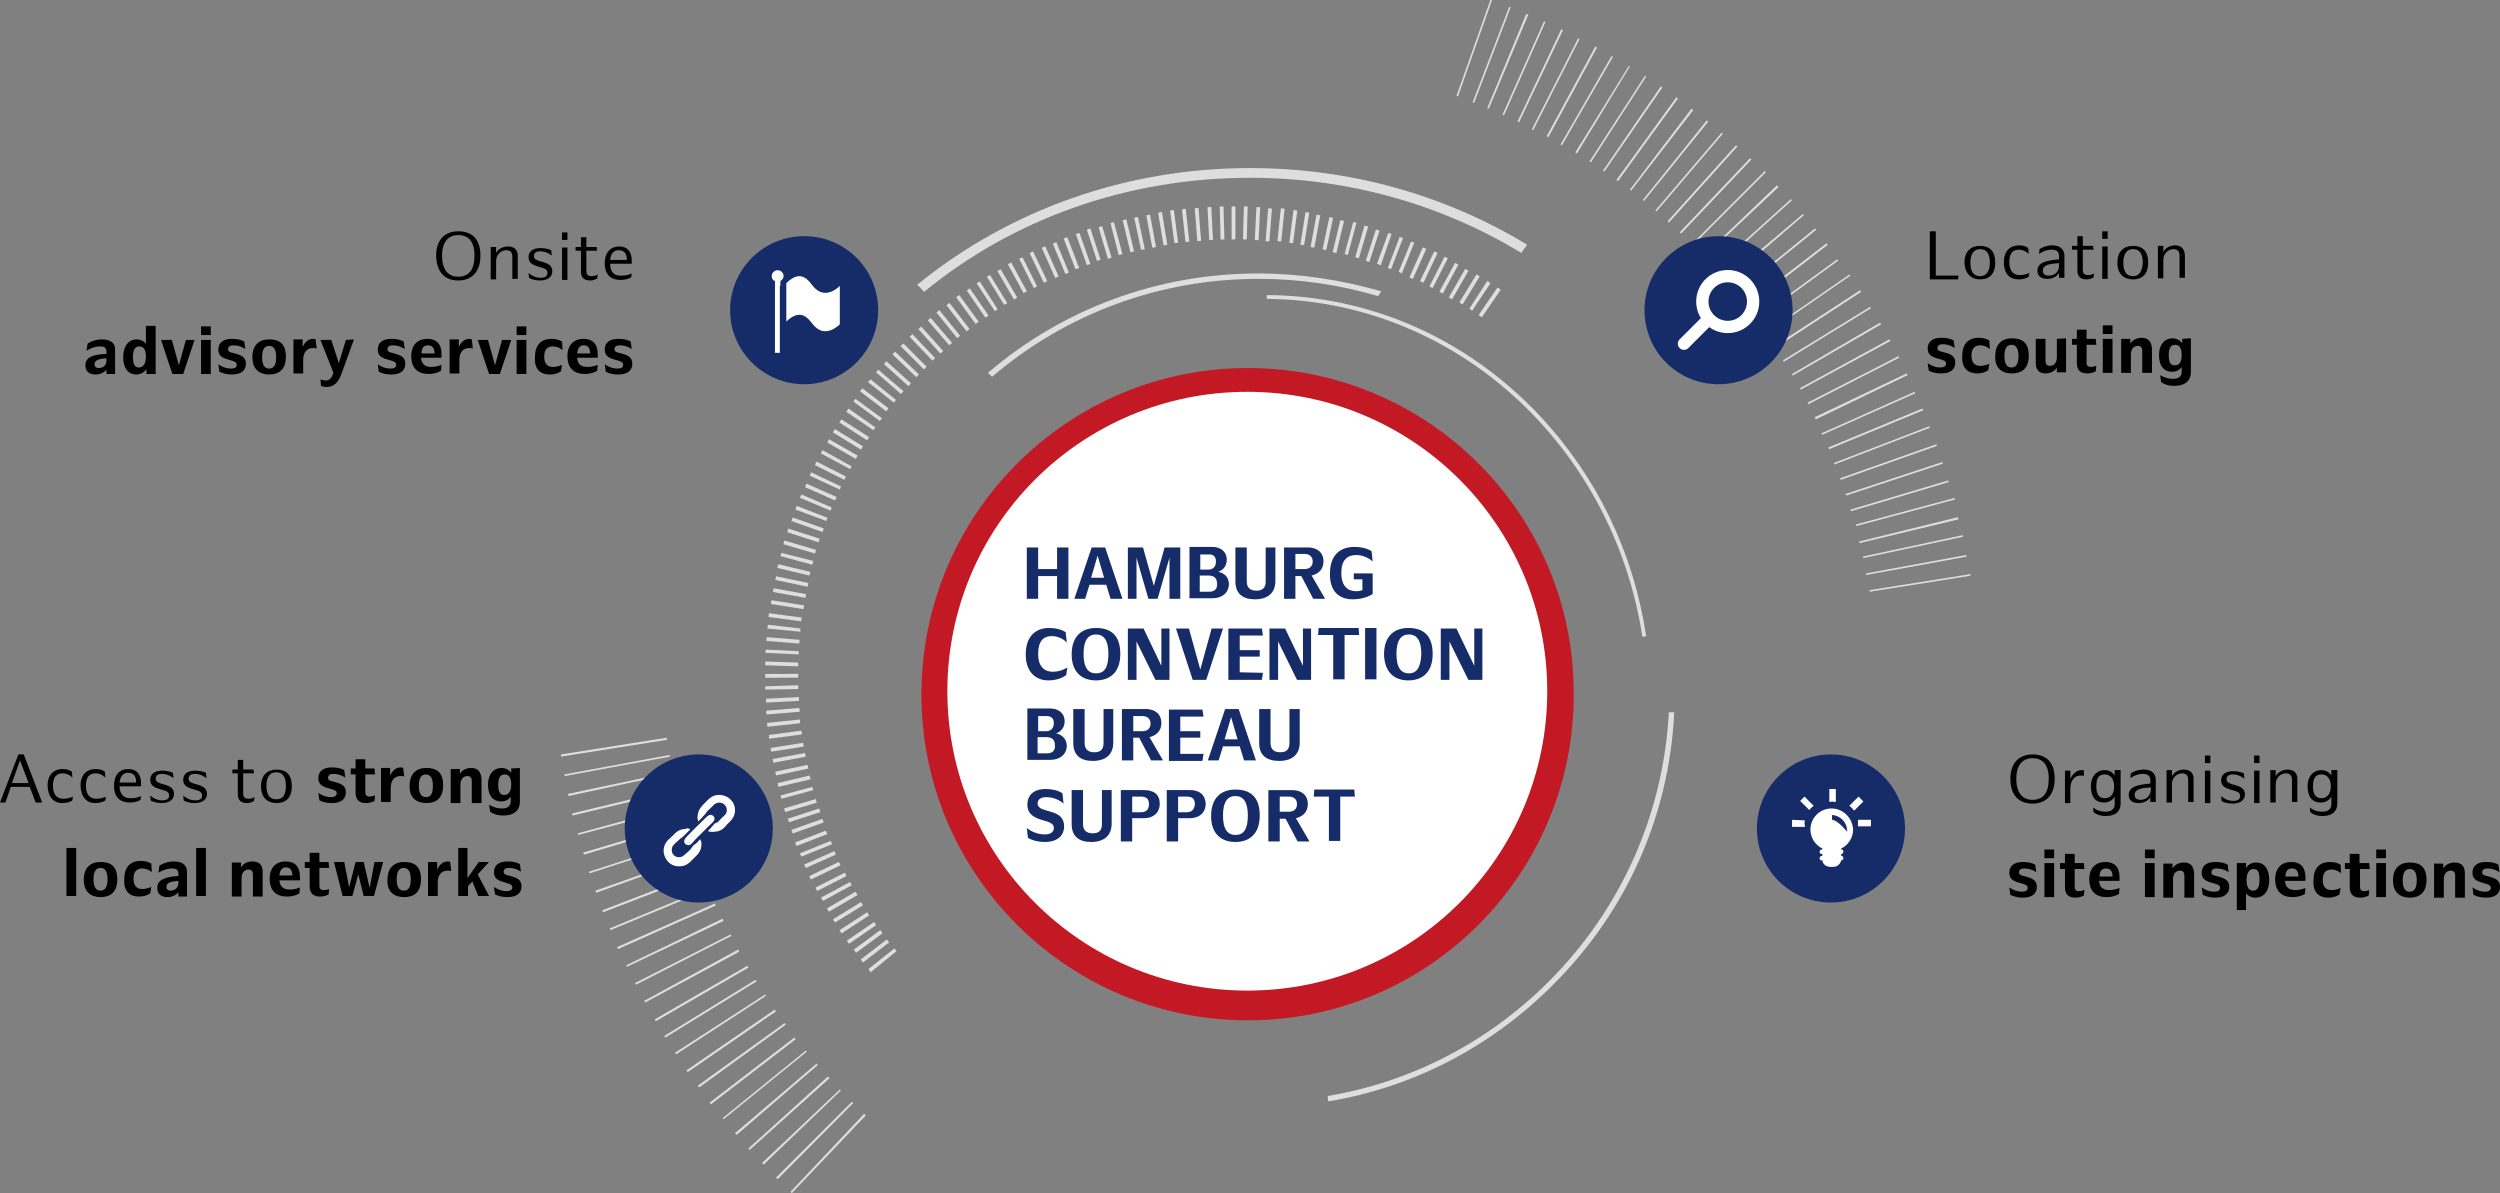 <?xml version="1.0" encoding="utf-8"?>
<!-- Generator: Adobe Illustrator 25.2.1, SVG Export Plug-In . SVG Version: 6.00 Build 0)  -->
<svg version="1.1" id="Ebene_1" xmlns="http://www.w3.org/2000/svg" xmlns:xlink="http://www.w3.org/1999/xlink" x="0px" y="0px"
	 viewBox="0 0 462.6 220.8" style="enable-background:new 0 0 462.6 220.8;" xml:space="preserve">
<rect x="0" y="0" width="462.6" height="220.8" fill="#808080" stroke="none"/>
<style type="text/css">
	.st0{fill:#DEDEDE;}
	.st1{fill:#FFFFFF;}
	.st2{clip-path:url(#SVGID_2_);fill:url(#SVGID_3_);}
	.st3{fill:#C31924;}
	.st4{fill:#162C68;}
	.st5{fill:none;stroke:#FFFFFF;stroke-width:2.275;}
	.st6{fill:none;stroke:#FFFFFF;stroke-width:2.275;stroke-linecap:round;}
</style>
<path d="M460,166.1c1.8,0,2.6-0.8,2.6-2c0-1.1-0.7-1.5-1.7-1.8l-0.7-0.2c-0.6-0.1-0.9-0.3-0.9-0.7s0.3-0.7,1-0.7
	c1.3,0,2.2,0.7,2.2,0.7l-0.2-1.4c0,0-0.7-0.5-2.3-0.5c-1.7,0-2.5,0.8-2.5,2c0,1.1,0.7,1.5,1.7,1.8l0.7,0.2c0.6,0.2,1,0.3,1,0.8
	c0,0.4-0.3,0.7-1.1,0.7c-1.3,0-2.3-0.8-2.3-0.8l0.2,1.4C457.6,165.5,458.5,166.1,460,166.1 M454.2,159.6c-0.9,0-1.7,0.4-2.1,1.1
	v-0.9h-1.7v6.3h1.8v-3.4c0-1.1,0.6-1.6,1.3-1.6c0.6,0,0.8,0.4,0.8,0.9v4.1h1.8v-4.5C456.1,160.3,455.5,159.6,454.2,159.6 M445.9,165
	c-0.8,0-1.3-0.6-1.3-2.1s0.5-2.1,1.3-2.1s1.3,0.6,1.3,2.1C447.2,164.4,446.7,165,445.9,165 M445.9,166.1c1.8,0,3.1-0.9,3.1-3.3
	s-1.2-3.2-3.1-3.2c-1.8,0-3.1,1-3.1,3.3C442.8,165.1,444.1,166.1,445.9,166.1 M439.7,166h1.8v-6.3h-1.8V166z M439.7,158.8h1.8v-1.6
	h-1.8V158.8z M437.5,164.9c-0.6,0-0.8-0.3-0.8-0.8v-3.3h1.8l-0.1-1.1h-1.8V158h-1.8v1.7h-0.9v1.1h0.9v3.4c0,1.2,0.6,1.9,1.9,1.9
	c1,0,1.6-0.4,1.6-0.4l0.1-1C438.5,164.6,438.1,164.9,437.5,164.9 M430.8,166.1c1.4,0,2.1-0.6,2.1-0.6l0.2-1.2c0,0-0.7,0.4-1.7,0.4
	s-1.6-0.6-1.6-1.9c0-1.3,0.6-1.9,1.6-1.9c1.1,0,1.8,0.7,1.8,0.7l-0.1-1.6c0,0-0.7-0.5-2-0.5c-1.7,0-3,1-3,3.3
	C427.9,165.1,429.1,166.1,430.8,166.1 M424.1,160.7c0.8,0,1.2,0.5,1.2,1.5h-2.4C422.9,161.2,423.3,160.7,424.1,160.7 M422.8,163h3.8
	c0,0,0-0.4,0-0.7c0-1.9-1-2.8-2.6-2.8c-1.8,0-3,1.1-3,3.2c0,2.3,1.3,3.3,3.2,3.3c1.5,0,2.3-0.6,2.3-0.6l0.1-1.1c0,0-0.8,0.4-1.9,0.4
	C423.6,164.7,422.9,164.2,422.8,163 M416.9,164.8c-0.7,0-1.2-0.5-1.2-2c0-1.4,0.6-2,1.3-2c0.8,0,1.1,0.6,1.1,2
	C418.1,164.2,417.7,164.8,416.9,164.8 M417.5,159.6c-0.9,0-1.5,0.4-1.9,1v-0.9h-1.7v8.7h1.7v-3.1c0.4,0.5,1,0.8,1.8,0.8
	c1.4,0,2.5-1.1,2.5-3.3C419.9,160.7,418.9,159.6,417.5,159.6 M409.9,166.1c1.8,0,2.6-0.8,2.6-2c0-1.1-0.7-1.5-1.7-1.8l-0.7-0.2
	c-0.6-0.1-0.9-0.3-0.9-0.7s0.3-0.7,1-0.7c1.3,0,2.2,0.7,2.2,0.7l-0.2-1.4c0,0-0.7-0.5-2.3-0.5c-1.7,0-2.5,0.8-2.5,2
	c0,1.1,0.7,1.5,1.7,1.8l0.7,0.2c0.6,0.2,1,0.3,1,0.8c0,0.4-0.3,0.7-1.1,0.7c-1.3,0-2.3-0.8-2.3-0.8l0.2,1.4
	C407.5,165.5,408.4,166.1,409.9,166.1 M404.1,159.6c-0.9,0-1.7,0.4-2.1,1.1v-0.9h-1.7v6.3h1.8v-3.4c0-1.1,0.6-1.6,1.3-1.6
	c0.6,0,0.8,0.4,0.8,0.9v4.1h1.8v-4.5C405.9,160.3,405.4,159.6,404.1,159.6 M396.9,166h1.8v-6.3h-1.8V166z M396.9,158.8h1.8v-1.6
	h-1.8V158.8z M389.7,160.7c0.8,0,1.2,0.5,1.2,1.5h-2.4C388.5,161.2,388.9,160.7,389.7,160.7 M388.4,163h3.8c0,0,0-0.4,0-0.7
	c0-1.9-1-2.8-2.6-2.8c-1.8,0-3,1.1-3,3.2c0,2.3,1.3,3.3,3.2,3.3c1.5,0,2.3-0.6,2.3-0.6l0.1-1.1c0,0-0.8,0.4-1.9,0.4
	C389.2,164.7,388.5,164.2,388.4,163 M384.7,164.9c-0.6,0-0.8-0.3-0.8-0.8v-3.3h1.8l-0.1-1.1h-1.7V158h-1.8v1.7h-0.9v1.1h0.9v3.4
	c0,1.2,0.6,1.9,1.9,1.9c1,0,1.6-0.4,1.6-0.4l0.1-1C385.7,164.6,385.3,164.9,384.7,164.9 M378.3,166h1.8v-6.3h-1.8V166z M378.3,158.8
	h1.8v-1.6h-1.8V158.8z M374.3,166.1c1.8,0,2.6-0.8,2.6-2c0-1.1-0.7-1.5-1.7-1.8l-0.7-0.2c-0.6-0.1-0.9-0.3-0.9-0.7s0.3-0.7,1-0.7
	c1.3,0,2.2,0.7,2.2,0.7l-0.2-1.4c0,0-0.7-0.5-2.3-0.5c-1.7,0-2.5,0.8-2.5,2c0,1.1,0.7,1.5,1.7,1.8l0.7,0.2c0.6,0.2,1,0.3,1,0.8
	c0,0.4-0.3,0.7-1.1,0.7c-1.3,0-2.3-0.8-2.3-0.8l0.2,1.4C371.9,165.5,372.8,166.1,374.3,166.1"/>
<path d="M429.6,147.7c-1.1,0-1.6-0.7-1.6-2.2c0-1.6,0.5-2.2,1.6-2.2c0.9,0,1.7,0.7,1.7,2.2S430.5,147.7,429.6,147.7 M431.4,142.6
	v0.9c-0.4-0.6-1-1-1.9-1c-1.3,0-2.5,1-2.5,3s0.9,3,2.4,3c0.9,0,1.6-0.4,2-1.1v1.4c0,0.9-0.6,1.4-1.7,1.4c-1.5,0-2.3-0.8-2.3-0.8
	l0.1,0.9c0,0,0.8,0.7,2.2,0.7c2.1,0,2.8-1.1,2.8-2.3v-6.2h-1.1V142.6z M423.3,142.4c-1,0-1.8,0.5-2.2,1.2v-1.1h-1v6h1v-3.4
	c0-1.2,0.9-2,1.9-2c0.8,0,1.1,0.5,1.1,1.2v4.1h1v-4C425.2,143.2,424.6,142.4,423.3,142.4 M417.1,148.6h1v-6h-1V148.6z M417.1,141.2
	h1v-1.4h-1V141.2z M413.1,148.7c1.5,0,2.3-0.7,2.3-1.7s-0.7-1.4-1.7-1.7l-0.7-0.2c-0.6-0.2-1-0.4-1-0.9c0-0.6,0.4-0.9,1.2-0.9
	c1.2,0,2.1,0.8,2.1,0.8l-0.1-1c0,0-0.7-0.4-2-0.4c-1.5,0-2.2,0.7-2.2,1.7s0.7,1.4,1.7,1.7l0.7,0.2c0.7,0.2,1.1,0.4,1.1,1
	s-0.4,0.9-1.3,0.9c-1.3,0-2.2-0.9-2.2-0.9l0.1,1C410.9,148.1,411.7,148.7,413.1,148.7 M408,148.6h1v-6h-1V148.6z M408,141.2h1v-1.4
	h-1V141.2z M404.1,142.4c-1,0-1.8,0.5-2.2,1.2v-1.1h-1v6h1v-3.4c0-1.2,0.9-2,1.9-2c0.8,0,1.1,0.5,1.1,1.2v4.1h1v-4
	C406,143.2,405.4,142.4,404.1,142.4 M396.1,148c-0.7,0-1.1-0.3-1.1-0.9c0-1.1,1.3-1.3,2.9-1.4h0.1v0.5
	C397.9,147.2,397.2,148,396.1,148 M396.7,142.4c-1.5,0-2.4,0.7-2.4,0.7l-0.1,0.9c0,0,1-0.8,2.3-0.8c1,0,1.4,0.4,1.4,1.2v0.6h-0.1
	c-2.1,0.2-3.9,0.5-3.9,2.1c0,0.9,0.6,1.5,1.8,1.5c1,0,1.8-0.4,2.2-1.1v0.9h1v-4.1C398.9,143.5,398.5,142.4,396.7,142.4 M389.5,147.7
	c-1.1,0-1.6-0.7-1.6-2.2c0-1.6,0.5-2.2,1.6-2.2c0.9,0,1.7,0.7,1.7,2.2S390.5,147.7,389.5,147.7 M391.3,142.6v0.9c-0.4-0.6-1-1-1.9-1
	c-1.3,0-2.5,1-2.5,3s0.9,3,2.4,3c0.9,0,1.6-0.4,2-1.1v1.4c0,0.9-0.6,1.4-1.7,1.4c-1.5,0-2.3-0.8-2.3-0.8l0.1,0.9
	c0,0,0.8,0.7,2.2,0.7c2.1,0,2.8-1.1,2.8-2.3v-6.2h-1.1V142.6z M385.6,142.5c0,0-0.2,0-0.4,0c-0.9,0-1.6,0.6-2.1,1.6v-1.5h-1v6h1
	v-2.7c0-1.5,0.8-2.4,1.9-2.4c0.4,0,0.6,0.1,0.6,0.1V142.5z M376.1,148c-1.8,0-3-1.2-3-3.9c0-2.6,1.2-3.8,3-3.8s3,1.1,3,3.8
	S378,148,376.1,148 M376.1,148.7c2.3,0,4.1-1.4,4.1-4.6c0-3.1-1.6-4.5-4.1-4.5c-2.4,0-4.1,1.5-4.1,4.5
	C372,147.3,373.7,148.7,376.1,148.7"/>
<g>
	<path d="M114.4,69.3c1.8,0,2.6-0.8,2.6-2c0-1.1-0.7-1.5-1.7-1.8l-0.7-0.2c-0.6-0.1-0.9-0.3-0.9-0.7s0.3-0.7,1-0.7
		c1.3,0,2.2,0.7,2.2,0.7l-0.2-1.4c0,0-0.7-0.5-2.3-0.5c-1.7,0-2.5,0.8-2.5,2c0,1.1,0.7,1.5,1.7,1.8l0.7,0.2c0.6,0.2,1,0.3,1,0.8
		s-0.3,0.7-1.1,0.7c-1.3,0-2.3-0.8-2.3-0.8l0.2,1.4C112,68.7,112.8,69.3,114.4,69.3 M108,63.9c0.8,0,1.2,0.5,1.2,1.5h-2.4
		C106.9,64.4,107.3,63.9,108,63.9 M106.8,66.2h3.8c0,0,0-0.4,0-0.7c0-1.9-1-2.8-2.6-2.8c-1.8,0-3,1.1-3,3.2c0,2.3,1.3,3.3,3.2,3.3
		c1.5,0,2.3-0.6,2.3-0.6l0.1-1.1c0,0-0.8,0.4-1.9,0.4C107.5,67.9,106.9,67.4,106.8,66.2 M101.7,69.3c1.4,0,2.1-0.6,2.1-0.6l0.2-1.2
		c0,0-0.7,0.4-1.7,0.4s-1.6-0.6-1.6-1.9s0.6-1.9,1.6-1.9c1.1,0,1.8,0.7,1.8,0.7l-0.1-1.6c0,0-0.7-0.5-2-0.5c-1.7,0-3,1-3,3.3
		C98.8,68.3,100,69.3,101.7,69.3 M95.6,69.2h1.8v-6.3h-1.8V69.2z M95.6,62h1.8v-1.6h-1.8V62z M92.9,62.9l-1.3,4.7l-1.3-4.7h-1.9
		l2.1,6.3h2l2.1-6.3C94.6,62.9,92.9,62.9,92.9,62.9z M87.3,62.8c0,0-0.2-0.1-0.5-0.1c-0.8,0-1.5,0.6-1.9,1.5v-1.4h-1.7v6.3H85v-2.5
		c0-1.5,0.8-2.2,1.8-2.2c0.5,0,0.7,0.1,0.7,0.1L87.3,62.8z M79.2,63.9c0.8,0,1.2,0.5,1.2,1.5H78C78,64.4,78.4,63.9,79.2,63.9
		 M77.9,66.2h3.8c0,0,0-0.4,0-0.7c0-1.9-1-2.8-2.6-2.8c-1.8,0-3,1.1-3,3.2c0,2.3,1.3,3.3,3.2,3.3c1.5,0,2.3-0.6,2.3-0.6l0.1-1.1
		c0,0-0.8,0.4-1.9,0.4C78.7,67.9,78,67.4,77.9,66.2 M72.4,69.3c1.8,0,2.6-0.8,2.6-2c0-1.1-0.7-1.5-1.7-1.8l-0.7-0.2
		c-0.6-0.1-0.9-0.3-0.9-0.7s0.3-0.7,1-0.7c1.3,0,2.2,0.7,2.2,0.7l-0.2-1.4c0,0-0.7-0.5-2.3-0.5c-1.7,0-2.5,0.8-2.5,2
		c0,1.1,0.7,1.5,1.7,1.8l0.7,0.2c0.6,0.2,1,0.3,1,0.8s-0.3,0.7-1.1,0.7c-1.3,0-2.3-0.8-2.3-0.8l0.2,1.4C70,68.7,70.8,69.3,72.4,69.3
		 M64,62.9l-1.3,4.3l-1.4-4.3h-2l2.4,6.1c-0.3,0.9-0.7,1.4-1.4,1.4c-0.6,0-1-0.2-1-0.2l0.1,1.2c0,0,0.4,0.2,1,0.2
		c1.3,0,2.1-0.7,2.7-2.2l2.4-6.6L64,62.9L64,62.9z M58.4,62.8c0,0-0.2-0.1-0.5-0.1c-0.8,0-1.5,0.6-1.9,1.5v-1.4h-1.7v6.3h1.8v-2.5
		c0-1.5,0.8-2.2,1.8-2.2c0.5,0,0.7,0.1,0.7,0.1L58.4,62.8z M49.8,68.2c-0.8,0-1.3-0.6-1.3-2.1S49,64,49.8,64s1.3,0.6,1.3,2.1
		S50.6,68.2,49.8,68.2 M49.8,69.3c1.8,0,3.1-0.9,3.1-3.3c0-2.4-1.2-3.2-3.1-3.2c-1.8,0-3.1,1-3.1,3.3C46.7,68.3,48,69.3,49.8,69.3
		 M42.9,69.3c1.8,0,2.6-0.8,2.6-2c0-1.1-0.7-1.5-1.7-1.8l-0.7-0.2c-0.6-0.1-0.9-0.3-0.9-0.7s0.3-0.7,1-0.7c1.3,0,2.2,0.7,2.2,0.7
		l-0.2-1.4c0,0-0.7-0.5-2.3-0.5c-1.7,0-2.5,0.8-2.5,2c0,1.1,0.7,1.5,1.7,1.8l0.7,0.2c0.6,0.2,1,0.3,1,0.8s-0.3,0.7-1.1,0.7
		c-1.3,0-2.3-0.8-2.3-0.8l0.2,1.4C40.5,68.7,41.4,69.3,42.9,69.3 M37.2,69.2H39v-6.3h-1.8V69.2z M37.2,62H39v-1.6h-1.8V62z
		 M34.4,62.9l-1.3,4.7l-1.3-4.7h-2l2.1,6.3h2l2.1-6.3C36,62.9,34.4,62.9,34.4,62.9z M25.7,68c-0.8,0-1.1-0.6-1.1-2
		c0-1.3,0.4-1.9,1.2-1.9c0.7,0,1.2,0.5,1.2,1.9C27,67.4,26.4,68,25.7,68 M27,60.3v3.3c-0.4-0.5-1-0.8-1.7-0.8
		c-1.4,0-2.5,1.1-2.5,3.3c0,2.1,1,3.2,2.4,3.2c0.8,0,1.5-0.4,1.9-1v0.9h1.7v-8.9C28.8,60.3,27,60.3,27,60.3z M18.3,68.1
		c-0.5,0-0.8-0.2-0.8-0.7c0-0.8,0.9-1,2.1-1.1h0.1v0.4C19.7,67.5,19.2,68.1,18.3,68.1 M18.9,62.8c-1.7,0-2.7,0.8-2.7,0.8L16,64.9
		c0,0,1.2-0.8,2.5-0.8c0.9,0,1.2,0.3,1.2,1v0.4h-0.2c-2.3,0.1-3.7,0.6-3.7,2.1c0,1.1,0.7,1.7,1.9,1.7c0.9,0,1.6-0.4,2-0.9v0.8h1.6
		v-4.3C21.4,63.7,20.7,62.8,18.9,62.8"/>
	<path d="M114.5,46.3c1,0,1.5,0.6,1.5,1.8h-3.1C113,47,113.5,46.3,114.5,46.3 M112.9,48.8h4c0,0,0-0.3,0-0.6c0-1.7-0.9-2.6-2.3-2.6
		c-1.6,0-2.7,1.1-2.7,3.1c0,2.2,1.2,3.1,2.9,3.1c1.3,0,2-0.5,2-0.5l0.1-0.7c0,0-0.7,0.4-1.8,0.4C113.7,51.1,112.9,50.4,112.9,48.8
		 M109.5,51.1c-0.7,0-1-0.3-1-1v-3.7h2l-0.1-0.7h-1.9v-1.8h-1v1.8h-1v0.7h1v3.8c0,1.2,0.6,1.7,1.7,1.7c0.8,0,1.3-0.4,1.3-0.4
		l0.1-0.7C110.6,50.8,110.1,51.1,109.5,51.1 M104,51.8h1v-6h-1V51.8z M104,44.4h1V43h-1V44.4z M99.9,51.9c1.5,0,2.3-0.7,2.3-1.7
		s-0.7-1.4-1.7-1.7l-0.7-0.2c-0.6-0.2-1-0.4-1-0.9c0-0.6,0.4-0.9,1.2-0.9c1.2,0,2.1,0.8,2.1,0.8l-0.1-1c0,0-0.7-0.4-2-0.4
		c-1.5,0-2.2,0.7-2.2,1.7s0.7,1.4,1.7,1.7l0.7,0.2c0.7,0.2,1.1,0.4,1.1,1s-0.4,0.9-1.3,0.9c-1.3,0-2.2-0.9-2.2-0.9l0.1,1
		C97.8,51.3,98.5,51.9,99.9,51.9 M94,45.6c-1,0-1.8,0.5-2.2,1.2v-1.1h-1v6h1v-3.4c0-1.2,0.9-2,1.9-2c0.8,0,1.1,0.5,1.1,1.2v4.1h1v-4
		C95.9,46.4,95.3,45.6,94,45.6 M84.8,51.2c-1.8,0-3-1.2-3-3.9c0-2.6,1.2-3.8,3-3.8s3,1.1,3,3.8S86.7,51.2,84.8,51.2 M84.8,51.9
		c2.3,0,4.1-1.4,4.1-4.6c0-3.1-1.6-4.5-4.1-4.5c-2.4,0-4.1,1.5-4.1,4.5C80.8,50.5,82.4,51.9,84.8,51.9"/>
</g>
<rect x="284.3" y="18.4" transform="matrix(0.499 -0.866 0.866 0.499 130.964 263.761)" class="st0" width="18.9" height="0.3"/>
<polygon class="st0" points="347.9,59.7 331.6,69.2 331.7,69.5 348.1,60 "/>
<rect x="310.4" y="38.4" transform="matrix(0.707 -0.708 0.708 0.707 66.544 237.65)" class="st0" width="18.9" height="0.3"/>
<rect x="343" y="94.7" transform="matrix(0.966 -0.26 0.26 0.966 -12.55 94.751)" class="st0" width="18.9" height="0.3"/>
<polygon class="st0" points="301.4,12.2 291.5,28.2 291.8,28.4 301.6,12.3 "/>
<polygon class="st0" points="349.6,62.8 333.1,71.8 333.2,72.1 349.8,63.1 "/>
<polygon class="st0" points="328.8,34.3 315.2,47.3 315.4,47.5 329.1,34.6 "/>
<polygon class="st0" points="362.3,95.7 344,100.2 344.1,100.5 362.4,96.1 "/>
<polygon class="st0" points="304.4,14 294.1,29.9 294.4,30 304.6,14.2 "/>
<polygon class="st0" points="351.3,65.9 334.5,74.5 334.6,74.8 351.4,66.2 "/>
<rect x="314.9" y="43.2" transform="matrix(0.743 -0.67 0.67 0.743 54.425 228.394)" class="st0" width="18.9" height="0.3"/>
<rect x="344.5" y="101.1" transform="matrix(0.978 -0.209 0.209 0.978 -13.346 76.1)" class="st0" width="18.9" height="0.3"/>
<polygon class="st0" points="307.3,16 296.6,31.6 296.9,31.7 307.6,16.2 "/>
<polygon class="st0" points="352.8,69.1 335.8,77.2 336,77.6 353,69.4 "/>
<rect x="263.4" y="8.8" transform="matrix(0.333 -0.943 0.943 0.333 173.491 263.209)" class="st0" width="18.9" height="0.3"/>
<polygon class="st0" points="333.6,39.6 319.2,51.8 319.5,52.1 333.8,39.8 "/>
<polygon class="st0" points="363.8,102.7 345.3,106.1 345.3,106.4 363.9,103 "/>
<polygon class="st0" points="310.2,18 299.1,33.3 299.4,33.5 310.5,18.2 "/>
<rect x="336.4" y="76.2" transform="matrix(0.913 -0.407 0.407 0.913 -1.121 147.535)" class="st0" width="18.9" height="0.3"/>
<rect x="266.5" y="10" transform="matrix(0.358 -0.934 0.934 0.358 167.739 264.264)" class="st0" width="18.9" height="0.3"/>
<polygon class="st0" points="335.8,42.3 321.2,54.2 321.4,54.4 336.1,42.5 "/>
<rect x="345.7" y="107.6" transform="matrix(0.988 -0.157 0.157 0.988 -12.53 57.17)" class="st0" width="18.9" height="0.3"/>
<polygon class="st0" points="313,20.1 301.6,35.1 301.8,35.3 313.3,20.4 "/>
<polygon class="st0" points="355.7,75.6 338.3,82.8 338.5,83.1 355.9,75.9 "/>
<polygon class="st0" points="282.4,2.6 275.2,20 275.5,20.1 282.8,2.7 "/>
<polygon class="st0" points="338,45 323.1,56.5 323.3,56.8 338.2,45.3 "/>
<polygon class="st0" points="315.8,22.3 304,37 304.2,37.2 316.1,22.5 "/>
<rect x="338.9" y="82.2" transform="matrix(0.933 -0.359 0.359 0.933 -6.345 130.629)" class="st0" width="18.9" height="0.3"/>
<rect x="272.6" y="12.5" transform="matrix(0.406 -0.914 0.914 0.406 155.927 265.293)" class="st0" width="18.9" height="0.3"/>
<rect x="323.2" y="53.4" transform="matrix(0.808 -0.588 0.588 0.808 32.151 205.99)" class="st0" width="18.9" height="0.3"/>
<rect x="303.1" y="31.7" transform="matrix(0.649 -0.761 0.761 0.649 85.475 249.011)" class="st0" width="18.9" height="0.3"/>
<polygon class="st0" points="358.3,82.2 340.5,88.5 340.6,88.8 358.4,82.5 "/>
<polygon class="st0" points="288.9,5.4 280.8,22.5 281.1,22.6 289.2,5.6 "/>
<polygon class="st0" points="342.2,50.8 326.7,61.5 326.9,61.7 342.4,51 "/>
<polygon class="st0" points="321.2,26.9 308.6,40.9 308.8,41.2 321.5,27.1 "/>
<polygon class="st0" points="359.4,85.5 341.5,91.4 341.6,91.7 359.5,85.8 "/>
<rect x="278.5" y="15.4" transform="matrix(0.453 -0.891 0.891 0.453 143.564 265.104)" class="st0" width="18.9" height="0.3"/>
<polygon class="st0" points="344.2,53.7 328.4,64 328.6,64.3 344.4,54 "/>
<polygon class="st0" points="323.8,29.3 310.8,43 311.1,43.2 324.1,29.5 "/>
<polygon class="st0" points="360.5,88.9 342.4,94.3 342.5,94.6 360.6,89.2 "/>
<polygon class="st0" points="295.2,8.6 286.2,25.2 286.5,25.4 295.5,8.8 "/>
<rect x="328.7" y="61.6" transform="matrix(0.852 -0.523 0.523 0.852 17.663 186.095)" class="st0" width="18.9" height="0.3"/>
<rect x="141.6" y="124.7" transform="matrix(1 -4.437119e-03 4.437119e-03 1 -0.554 0.643)" class="st0" width="6.1" height="0.7"/>
<rect x="227.9" y="38.2" class="st0" width="0.7" height="6.1"/>
<polygon class="st0" points="141.6,123.1 147.7,123.3 147.7,122.6 141.6,122.4 "/>
<rect x="227.4" y="41" transform="matrix(2.678641e-02 -1 1 2.678641e-02 182.913 270.596)" class="st0" width="6.1" height="0.7"/>
<polygon class="st0" points="141.6,120.8 147.8,121.1 147.8,120.5 141.7,120.2 "/>
<rect x="229.6" y="41.1" transform="matrix(5.040178e-02 -0.999 0.999 5.040178e-02 179.554 271.712)" class="st0" width="6.1" height="0.7"/>
<rect x="144.5" y="115.5" transform="matrix(7.852353e-02 -0.997 0.997 7.852353e-02 15.308 253.6)" class="st0" width="0.7" height="6.1"/>
<rect x="231.7" y="41.2" transform="matrix(7.773095e-02 -0.997 0.997 7.773095e-02 175.1 272.432)" class="st0" width="6.1" height="0.7"/>
<polygon class="st0" points="142.1,115.6 142,116.3 148.1,116.9 148.1,116.3 "/>
<rect x="234" y="41.4" transform="matrix(0.104 -0.995 0.995 0.104 170.847 273.136)" class="st0" width="6.1" height="0.7"/>
<rect x="144.9" y="111.1" transform="matrix(0.131 -0.991 0.991 0.131 13.117 243.206)" class="st0" width="0.7" height="6.1"/>
<rect x="236.2" y="41.7" transform="matrix(0.13 -0.992 0.992 0.13 166.495 273.808)" class="st0" width="6.1" height="0.7"/>
<rect x="145.4" y="108.9" transform="matrix(0.156 -0.988 0.988 0.156 12.376 238.427)" class="st0" width="0.7" height="6.1"/>
<rect x="238.3" y="42" transform="matrix(0.156 -0.988 0.988 0.156 161.953 274.156)" class="st0" width="6.1" height="0.7"/>
<rect x="145.7" y="106.7" transform="matrix(0.178 -0.984 0.984 0.178 12.106 233.918)" class="st0" width="0.7" height="6.1"/>
<rect x="240.4" y="42.4" transform="matrix(0.182 -0.983 0.983 0.182 157.075 274.308)" class="st0" width="6.1" height="0.7"/>
<rect x="146.2" y="104.6" transform="matrix(0.205 -0.979 0.979 0.205 11.094 229.003)" class="st0" width="0.7" height="6.1"/>
<rect x="242.6" y="42.8" transform="matrix(0.208 -0.978 0.978 0.208 152.406 274.495)" class="st0" width="6.1" height="0.7"/>
<rect x="146.5" y="102.5" transform="matrix(0.232 -0.973 0.973 0.232 10.129 223.851)" class="st0" width="0.7" height="6.1"/>
<rect x="244.6" y="43.3" transform="matrix(0.233 -0.972 0.972 0.233 147.52 274.31)" class="st0" width="6.1" height="0.7"/>
<polygon class="st0" points="144.6,102.3 144.4,102.9 150.3,104.5 150.5,103.8 "/>
<polygon class="st0" points="250.4,41.1 248.8,47 249.4,47.2 251,41.2 "/>
<rect x="147.7" y="98.2" transform="matrix(0.283 -0.959 0.959 0.283 8.981 214.55)" class="st0" width="0.7" height="6.1"/>
<rect x="249" y="44.4" transform="matrix(0.283 -0.959 0.959 0.283 137.727 273.812)" class="st0" width="6.1" height="0.7"/>
<rect x="148.3" y="96" transform="matrix(0.307 -0.952 0.952 0.307 8.736 210.185)" class="st0" width="0.7" height="6.1"/>
<rect x="251.1" y="45.1" transform="matrix(0.308 -0.951 0.951 0.308 132.496 273.162)" class="st0" width="6.1" height="0.7"/>
<rect x="149.1" y="94" transform="matrix(0.333 -0.943 0.943 0.333 8.151 205.709)" class="st0" width="0.7" height="6.1"/>
<polygon class="st0" points="256.9,43.1 254.8,48.8 255.5,49.1 257.5,43.3 "/>
<polygon class="st0" points="147.4,93.6 147.2,94.3 152.9,96.4 153.1,95.8 "/>
<polygon class="st0" points="259,43.8 256.8,49.6 257.4,49.8 259.6,44.1 "/>
<polygon class="st0" points="148.3,91.5 148,92.1 153.7,94.5 153.9,93.9 "/>
<polygon class="st0" points="261.1,44.7 258.8,50.3 259.4,50.6 261.7,44.9 "/>
<rect x="151.5" y="87.9" transform="matrix(0.405 -0.914 0.914 0.405 7.244 193.004)" class="st0" width="0.7" height="6.1"/>
<rect x="259.3" y="48.2" transform="matrix(0.407 -0.913 0.913 0.407 111.248 268.464)" class="st0" width="6.1" height="0.7"/>
<polygon class="st0" points="150.1,87.4 149.8,88 155.4,90.6 155.6,90 "/>
<rect x="261.3" y="49.1" transform="matrix(0.43 -0.903 0.903 0.43 106.069 266.861)" class="st0" width="6.1" height="0.7"/>
<rect x="153.4" y="84" transform="matrix(0.451 -0.892 0.892 0.451 6.672 184.993)" class="st0" width="0.7" height="6.1"/>
<polygon class="st0" points="267.3,47.5 264.5,53 265.1,53.3 267.9,47.8 "/>
<polygon class="st0" points="152.2,83.3 151.9,83.9 157.3,86.8 157.6,86.3 "/>
<rect x="265.2" y="51.1" transform="matrix(0.476 -0.879 0.879 0.476 95.192 262.784)" class="st0" width="6.1" height="0.7"/>
<rect x="155.5" y="80.1" transform="matrix(0.497 -0.868 0.868 0.497 6.256 177.051)" class="st0" width="0.7" height="6.1"/>
<rect x="267" y="52.2" transform="matrix(0.499 -0.866 0.866 0.499 89.645 260.212)" class="st0" width="6.1" height="0.7"/>
<polygon class="st0" points="154.5,79.4 154.1,80 159.3,83.2 159.7,82.6 "/>
<rect x="268.9" y="53.2" transform="matrix(0.522 -0.853 0.853 0.522 84.287 257.576)" class="st0" width="6.1" height="0.7"/>
<rect x="157.7" y="76.5" transform="matrix(0.541 -0.841 0.841 0.541 5.658 169.417)" class="st0" width="0.7" height="6.1"/>
<polygon class="st0" points="275.2,52 271.9,57.1 272.4,57.5 275.8,52.4 "/>
<polygon class="st0" points="157,75.6 156.6,76.2 161.6,79.6 162,79.1 "/>
<polygon class="st0" points="277.1,53.2 273.6,58.3 274.2,58.7 277.7,53.6 "/>
<polygon class="st0" points="158.3,73.8 157.9,74.3 162.8,77.9 163.2,77.4 "/>
<rect x="161.5" y="71" transform="matrix(0.608 -0.794 0.794 0.608 4.575 157.469)" class="st0" width="0.7" height="6.1"/>
<polygon class="st0" points="161.1,70.2 160.6,70.7 165.4,74.5 165.8,74 "/>
<polygon class="st0" points="162.5,68.4 162.1,68.9 166.7,72.9 167.2,72.4 "/>
<rect x="165.7" y="66.1" transform="matrix(0.668 -0.744 0.744 0.668 3.686 146.492)" class="st0" width="0.7" height="6.1"/>
<rect x="167.2" y="64.3" transform="matrix(0.691 -0.723 0.723 0.691 3.115 142.027)" class="st0" width="0.7" height="6.1"/>
<rect x="168.7" y="62.9" transform="matrix(0.707 -0.707 0.707 0.707 2.906 138.84)" class="st0" width="0.7" height="6.1"/>
<rect x="170.3" y="61.2" transform="matrix(0.725 -0.689 0.689 0.725 2.689 135.281)" class="st0" width="0.7" height="6.1"/>
<rect x="171.9" y="59.9" transform="matrix(0.743 -0.669 0.669 0.743 2.14 131.394)" class="st0" width="0.7" height="6.1"/>
<rect x="173.6" y="58.3" transform="matrix(0.759 -0.651 0.651 0.759 1.962 128.037)" class="st0" width="0.7" height="6.1"/>
<rect x="175.2" y="56.9" transform="matrix(0.777 -0.629 0.629 0.777 1.355 123.815)" class="st0" width="0.7" height="6.1"/>
<polygon class="st0" points="165.5,175.5 160.7,179.3 161.1,179.9 165.9,176 "/>
<rect x="177" y="55.6" transform="matrix(0.792 -0.61 0.61 0.792 1.025 120.407)" class="st0" width="0.7" height="6.1"/>
<rect x="158.9" y="175.6" transform="matrix(0.793 -0.609 0.609 0.793 -73.686 135.063)" class="st0" width="6.1" height="0.7"/>
<rect x="178.7" y="54.2" transform="matrix(0.808 -0.589 0.589 0.808 0.621 116.471)" class="st0" width="0.7" height="6.1"/>
<polygon class="st0" points="162.9,172.1 158,175.7 158.4,176.3 163.3,172.7 "/>
<rect x="180.5" y="53.1" transform="matrix(0.824 -0.567 0.567 0.824 4.600200e-02 112.349)" class="st0" width="0.7" height="6.1"/>
<rect x="156.3" y="172.2" transform="matrix(0.824 -0.567 0.567 0.824 -69.729 120.795)" class="st0" width="6.1" height="0.7"/>
<polygon class="st0" points="181.3,52.1 180.7,52.4 184.1,57.6 184.6,57.2 "/>
<rect x="155.1" y="170.4" transform="matrix(0.838 -0.545 0.545 0.838 -67.503 113.861)" class="st0" width="6.1" height="0.7"/>
<polygon class="st0" points="183.2,50.9 182.6,51.2 185.8,56.4 186.4,56.1 "/>
<rect x="153.9" y="168.5" transform="matrix(0.852 -0.523 0.523 0.852 -65.116 107.035)" class="st0" width="6.1" height="0.7"/>
<rect x="186.1" y="49.5" transform="matrix(0.864 -0.503 0.503 0.864 -1.133 100.996)" class="st0" width="0.7" height="6.1"/>
<polygon class="st0" points="158.3,165 153,168.1 153.4,168.7 158.7,165.6 "/>
<rect x="188" y="48.4" transform="matrix(0.878 -0.478 0.478 0.878 -1.712 96.256)" class="st0" width="0.7" height="6.1"/>
<polygon class="st0" points="157.3,163.2 151.9,166.1 152.3,166.7 157.6,163.8 "/>
<polygon class="st0" points="189.2,47.6 188.6,47.9 191.3,53.3 191.9,53 "/>
<rect x="150.7" y="162.8" transform="matrix(0.891 -0.454 0.454 0.891 -57.3 87.608)" class="st0" width="6.1" height="0.7"/>
<rect x="191.9" y="46.4" transform="matrix(0.901 -0.433 0.433 0.901 -2.477 88.107)" class="st0" width="0.7" height="6.1"/>
<rect x="149.7" y="160.7" transform="matrix(0.902 -0.431 0.431 0.902 -54.562 81.682)" class="st0" width="6.1" height="0.7"/>
<rect x="193.9" y="45.5" transform="matrix(0.914 -0.407 0.407 0.914 -2.974 83.187)" class="st0" width="0.7" height="6.1"/>
<rect x="148.8" y="158.7" transform="matrix(0.913 -0.407 0.407 0.913 -51.634 75.645)" class="st0" width="6.1" height="0.7"/>
<rect x="195.9" y="44.6" transform="matrix(0.924 -0.383 0.383 0.924 -3.287 78.891)" class="st0" width="0.7" height="6.1"/>
<polygon class="st0" points="153.7,155.6 148,157.9 148.3,158.5 154,156.2 "/>
<polygon class="st0" points="197.5,43.9 196.8,44.1 199,49.8 199.7,49.6 "/>
<rect x="147.1" y="154.8" transform="matrix(0.933 -0.359 0.359 0.933 -45.682 64.265)" class="st0" width="6.1" height="0.7"/>
<rect x="200" y="43" transform="matrix(0.943 -0.334 0.334 0.943 -3.888 69.566)" class="st0" width="0.7" height="6.1"/>
<rect x="146.4" y="152.6" transform="matrix(0.942 -0.335 0.335 0.942 -42.598 58.866)" class="st0" width="6.1" height="0.7"/>
<rect x="202" y="42.3" transform="matrix(0.951 -0.31 0.31 0.951 -4.112 64.878)" class="st0" width="0.7" height="6.1"/>
<rect x="145.7" y="150.5" transform="matrix(0.951 -0.31 0.31 0.951 -39.439 53.528)" class="st0" width="6.1" height="0.7"/>
<rect x="204.1" y="41.7" transform="matrix(0.959 -0.284 0.284 0.959 -4.296 60.017)" class="st0" width="0.7" height="6.1"/>
<rect x="145" y="148.6" transform="matrix(0.959 -0.285 0.285 0.959 -36.318 48.407)" class="st0" width="6.1" height="0.7"/>
<polygon class="st0" points="206.1,41.1 205.5,41.3 207,47.2 207.7,47 "/>
<polygon class="st0" points="150.3,145.6 144.4,147.2 144.6,147.8 150.5,146.2 "/>
<rect x="208.4" y="40.5" transform="matrix(0.972 -0.236 0.236 0.972 -4.389 50.564)" class="st0" width="0.7" height="6.1"/>
<polygon class="st0" points="149.8,143.5 143.9,144.9 144,145.6 150,144.2 "/>
<rect x="210.5" y="40.1" transform="matrix(0.978 -0.209 0.209 0.978 -4.372 45.066)" class="st0" width="0.7" height="6.1"/>
<rect x="143.4" y="142.2" transform="matrix(0.978 -0.209 0.209 0.978 -26.515 33.703)" class="st0" width="6.1" height="0.7"/>
<rect x="212.6" y="39.6" transform="matrix(0.984 -0.18 0.18 0.984 -4.209 39.139)" class="st0" width="0.7" height="6.1"/>
<rect x="143" y="139.9" transform="matrix(0.983 -0.183 0.183 0.983 -23.208 29.097)" class="st0" width="6.1" height="0.7"/>
<polygon class="st0" points="215,39.2 214.3,39.4 215.3,45.4 216,45.3 "/>
<rect x="142.6" y="137.8" transform="matrix(0.988 -0.157 0.157 0.988 -19.936 24.648)" class="st0" width="6.1" height="0.7"/>
<rect x="217" y="38.9" transform="matrix(0.991 -0.131 0.131 0.991 -3.628 28.835)" class="st0" width="0.7" height="6.1"/>
<polygon class="st0" points="148.3,135.2 142.3,136 142.3,136.7 148.4,135.9 "/>
<rect x="219.1" y="38.7" transform="matrix(0.994 -0.107 0.107 0.994 -3.211 23.699)" class="st0" width="0.7" height="6.1"/>
<rect x="142" y="133.5" transform="matrix(0.994 -0.106 0.106 0.994 -13.365 16.129)" class="st0" width="6.1" height="0.7"/>
<rect x="221.3" y="38.5" transform="matrix(0.997 -7.840835e-02 7.840835e-02 0.997 -2.579 17.507)" class="st0" width="0.7" height="6.1"/>
<polygon class="st0" points="147.9,131 141.8,131.5 141.8,132.2 148,131.7 "/>
<rect x="223.5" y="38.3" transform="matrix(0.999 -5.342800e-02 5.342800e-02 0.999 -1.892 12.019)" class="st0" width="0.7" height="6.1"/>
<rect x="141.7" y="129.1" transform="matrix(0.999 -5.200019e-02 5.200019e-02 0.999 -6.538 7.702)" class="st0" width="6.1" height="0.7"/>
<rect x="225.7" y="38.2" transform="matrix(1 -2.710466e-02 2.710466e-02 1 -1.036 6.142)" class="st0" width="0.7" height="6.1"/>
<polygon class="st0" points="141.6,127 141.6,127.6 147.7,127.5 147.7,126.8 "/>
<g>
	<path class="st0" d="M231.3,31.1L231.3,31.1c-22.9,0-44.5,7.7-61.6,21.6c0.5,0.4,0.9,0.9,1.3,1.3c16.7-13.7,37.9-21.1,60.3-21.1
		h0.1c18,0,35.3,4.9,50.1,13.9c0.3-0.5,0.7-1,1.1-1.5C267.3,36,249.7,31.1,231.3,31.1"/>
	<path class="st0" d="M234.4,54.6v0.7c35.1,0.3,64.1,27.3,69.5,62.5c0.2,0,0.5,0,0.7-0.1c-2.3-15.4-9.1-29.5-19.7-40.8
		C271.4,62.6,253.5,54.7,234.4,54.6"/>
	<path class="st0" d="M309.8,131.8c-0.3,0-0.7,0-1,0c-1,18.8-8.8,36.4-22.2,49.8c-11.3,11.3-25.5,18.6-40.9,21.2c0,0.3,0,0.7,0.1,1
		c15.7-2.6,30.1-10.1,41.5-21.5C301,168.7,308.9,150.9,309.8,131.8"/>
	<path class="st0" d="M232.8,50.6c-18.5,0-36.1,6.5-50,18.4c0.3,0.2,0.5,0.5,0.8,0.7c13.7-11.7,31-18.1,49.3-18.1
		c7.6,0,15,1.1,22.1,3.2c0.2-0.3,0.4-0.6,0.6-0.9C248.2,51.8,240.6,50.6,232.8,50.6"/>
</g>
<rect x="119.8" y="183.6" transform="matrix(0.866 -0.501 0.501 0.866 -74.578 89.642)" class="st0" width="19.8" height="0.4"/>
<polygon class="st0" points="157.6,203.9 143.6,217.9 143.9,218.2 157.9,204.1 "/>
<polygon class="st0" points="126,149 106.9,154.2 107,154.5 126.1,149.4 "/>
<polygon class="st0" points="136.6,175.7 119.2,185.2 119.4,185.5 136.8,176.1 "/>
<polygon class="st0" points="155.4,201.6 141,215.2 141.3,215.5 155.6,201.8 "/>
<rect x="105.7" y="148.2" transform="matrix(0.972 -0.234 0.234 0.972 -31.551 31.202)" class="st0" width="19.8" height="0.4"/>
<polygon class="st0" points="135.2,172.9 117.5,181.9 117.7,182.2 135.3,173.2 "/>
<polygon class="st0" points="153.2,199.2 138.5,212.5 138.7,212.8 153.5,199.5 "/>
<polygon class="st0" points="124.5,142.8 105.1,146.9 105.2,147.3 124.6,143.1 "/>
<polygon class="st0" points="133.7,170 115.9,178.6 116,178.9 133.9,170.4 "/>
<polygon class="st0" points="151.1,196.8 136,209.7 136.3,210 151.3,197.1 "/>
<polygon class="st0" points="123.9,139.7 104.4,143.3 104.5,143.6 124,140 "/>
<rect x="113.5" y="171.2" transform="matrix(0.913 -0.407 0.407 0.913 -59.102 65.137)" class="st0" width="19.8" height="0.4"/>
<polygon class="st0" points="149.1,194.4 133.7,206.9 133.9,207.1 149.3,194.6 "/>
<polygon class="st0" points="123.4,136.5 103.8,139.6 103.8,140 123.4,136.9 "/>
<polygon class="st0" points="131.1,164.2 112.8,171.8 113,172.1 131.3,164.5 "/>
<rect x="129.4" y="197.9" transform="matrix(0.793 -0.609 0.609 0.793 -91.839 125.908)" class="st0" width="19.8" height="0.4"/>
<rect x="110.9" y="164.9" transform="matrix(0.933 -0.359 0.359 0.933 -51.213 54.394)" class="st0" width="19.8" height="0.4"/>
<polygon class="st0" points="145.2,189.3 129.1,200.9 129.4,201.2 145.4,189.6 "/>
<polygon class="st0" points="128.9,158.2 110.2,164.8 110.3,165.2 129,158.5 "/>
<rect x="125.4" y="192.3" transform="matrix(0.824 -0.567 0.567 0.824 -85.332 110.701)" class="st0" width="19.8" height="0.4"/>
<polygon class="st0" points="127.8,155.2 109,161.3 109.1,161.6 127.9,155.5 "/>
<polygon class="st0" points="141.6,184 124.9,194.8 125.1,195.1 141.7,184.3 "/>
<polygon class="st0" points="159.9,206.1 146.3,220.5 146.5,220.8 160.2,206.4 "/>
<rect x="107.5" y="154.9" transform="matrix(0.959 -0.285 0.285 0.959 -39.312 39.845)" class="st0" width="19.8" height="0.4"/>
<polygon class="st0" points="139.8,181.3 122.9,191.7 123.1,192 140,181.6 "/>
<g>
	<path class="st1" d="M284.1,127.5c0.5,29.4-22.9,53.6-52.2,54.1c-29.4,0.5-53.6-22.9-54.1-52.2c-0.5-29.4,22.9-53.6,52.2-54.1
		C259.3,74.8,283.5,98.2,284.1,127.5"/>
</g>
<g>
	<g>
		<g>
			<defs>
				<path id="SVGID_1_" d="M229.1,75.7c-4.9,0.1-9.7,0.8-14.2,2.2V86h35.7v-6.1c-6.4-2.7-13.3-4.2-20.6-4.2
					C229.7,75.7,229.4,75.7,229.1,75.7"/>
			</defs>
			<clipPath id="SVGID_2_">
				<use xlink:href="#SVGID_1_"  style="overflow:visible;"/>
			</clipPath>
			
				<linearGradient id="SVGID_3_" gradientUnits="userSpaceOnUse" x1="-927.971" y1="579.145" x2="-926.971" y2="579.145" gradientTransform="matrix(-27.14 27.14 27.14 27.14 -40651.898 9529.065)">
				<stop  offset="0" style="stop-color:#EFF0F1"/>
				<stop  offset="0.345" style="stop-color:#EFF0F1"/>
				<stop  offset="0.704" style="stop-color:#D4D5D6"/>
				<stop  offset="0.956" style="stop-color:#A6A7A7"/>
				<stop  offset="1" style="stop-color:#A6A7A7"/>
			</linearGradient>
			<polygon class="st2" points="255.8,80.8 232.8,103.8 209.8,80.8 232.8,57.8 			"/>
		</g>
	</g>
</g>
<path class="st3" d="M230.9,68.1L230.9,68.1c-33.4,0-60.4,27.1-60.4,60.4s27.1,60.3,60.4,60.3l0,0c33.4,0,60.4-27.1,60.3-60.4
	C291.3,95.1,264.2,68.1,230.9,68.1 M176.4,128.3c0.1-30,24.5-54.3,54.5-54.3l0,0c30.1,0,54.5,24.4,54.6,54.5
	c0,30.1-24.3,54.5-54.3,54.6h-0.1c-0.3,0-0.6,0-1,0c-29.1,0-53.1-23.6-53.6-52.7C176.3,129.6,176.4,129,176.4,128.3"/>
<path class="st1" d="M286.3,127.9c0,30.6-24.8,55.4-55.5,55.4s-55.5-24.8-55.5-55.4s24.8-55.4,55.5-55.4S286.3,97.3,286.3,127.9"/>
<g>
	<path class="st4" d="M162.5,57.4c0,7.5-6.1,13.7-13.7,13.7c-7.5,0-13.7-6.1-13.7-13.7c0-7.5,6.1-13.7,13.7-13.7
		C156.4,43.7,162.5,49.8,162.5,57.4"/>
	<path class="st1" d="M144.4,52.9L144.4,52.9V52c0.3-0.2,0.6-0.5,0.6-0.9c0-0.6-0.5-1.1-1.1-1.1s-1.1,0.5-1.1,1.1
		c0,0.4,0.2,0.8,0.6,0.9v13.3h0.9V59l0,0v-6.1H144.4z"/>
	<path class="st1" d="M150.4,52.9c-0.8-1-2.2-3.2-4.9-0.5v7.1c2.7-2.6,4.1-0.5,4.9,0.5c2.3,2.9,5,0,5,0v-7.1
		C155.4,52.9,152.7,55.8,150.4,52.9"/>
</g>
<g>
	<path class="st4" d="M143,153.3c0,7.5-6.1,13.7-13.7,13.7c-7.5,0-13.7-6.1-13.7-13.7c0-7.5,6.1-13.7,13.7-13.7
		C136.9,139.6,143,145.8,143,153.3"/>
	<path class="st1" d="M131,153.8c0.2-0.3,0.5-0.5,0.7-0.8c0.2-0.2,0.5-0.6,0.7-0.7l0.3-0.1c0.3-0.2,0.5-0.5,0.8-0.8s0.6-0.5,0.8-0.8
		c0.7-1.2-0.6-2.6-1.9-1.9c-0.3,0.1-0.5,0.5-0.8,0.7c-0.2,0.3-0.6,0.5-0.8,0.8l-0.2,0.3c-0.2,0.3-0.5,0.5-0.7,0.8
		c-0.3,0.3-0.5,0.5-0.7,0.7c-0.1-0.4-0.2-0.6-0.1-1.1c0.1-1.1,0.7-1.7,1.4-2.4c0.8-0.8,1.4-1.5,2.8-1.4c1.5,0.1,2.8,1.3,2.7,3
		c-0.1,1.2-0.7,1.7-1.4,2.4c-0.6,0.7-1.2,1.4-2.4,1.4C131.7,154,131.3,153.9,131,153.8"/>
	<path class="st1" d="M131.3,150.8c0.5-0.1,1,0.3,0.9,0.8s-0.8,1-1.1,1.3c-0.9,0.9-1.6,1.6-2.4,2.4c-0.3,0.3-0.8,1.1-1.3,1.1
		c-0.4,0-0.8-0.3-0.8-0.7c0-0.3,0.2-0.6,0.4-0.8c1.2-1.3,2.4-2.4,3.6-3.6C130.8,151.1,131,150.9,131.3,150.8"/>
	<path class="st1" d="M127.7,153.4l-0.1,0.2c-0.4,0.4-0.9,0.9-1.3,1.3c-0.4,0.2-0.7,0.6-1.1,0.9c-0.4,0.4-0.9,0.7-0.9,1.5
		c0,1,1,1.6,1.9,1.2c0.3-0.1,0.6-0.5,0.9-0.7c0.3-0.3,0.6-0.5,0.8-0.8l0.2-0.3c0.2-0.3,0.5-0.5,0.8-0.7c0.2-0.2,0.4-0.5,0.7-0.7
		c0.1,0.3,0.2,0.5,0.2,0.9c0,1.3-0.7,1.9-1.4,2.6c-0.8,0.8-1.4,1.6-3,1.5c-1.4-0.1-2.4-1.2-2.6-2.6c-0.1-1.5,0.7-2.2,1.5-2.9
		c0.7-0.7,1.3-1.4,2.5-1.4C127.1,153.2,127.4,153.3,127.7,153.4"/>
</g>
<path class="st4" d="M352.5,153.3c0,7.5-6.1,13.7-13.7,13.7s-13.7-6.1-13.7-13.7c0-7.5,6.1-13.7,13.7-13.7S352.5,145.8,352.5,153.3"
	/>
<path class="st1" d="M341.8,153.8v0.1c0,0-1.8-2.2-2.8-2.2v-0.9c1.5,0.1,2.7,1.3,2.8,2.8V153.8z M338.9,149.6
	c-2.2,0-3.9,1.8-3.9,3.9c0,1.5,0.9,2.9,2.2,3.5v0.2H337c-0.1,0-0.3,0.2-0.3,0.4s0.1,0.4,0.3,0.4h0.2v0.4H337c-0.1,0-0.3,0.2-0.3,0.4
	s0.1,0.4,0.3,0.4h0.2c0.1,0.7,0.7,1.2,1.4,1.2h0.7c0.7,0,1.2-0.5,1.4-1.2h0.1c0.1,0,0.3-0.2,0.3-0.4s-0.1-0.4-0.3-0.4h-0.1V158h0.1
	c0.1,0,0.3-0.2,0.3-0.4s-0.1-0.4-0.3-0.4h-0.1V157c1.3-0.6,2.2-2,2.2-3.5C342.8,151.4,341.1,149.6,338.9,149.6"/>
<path class="st1" d="M343.8,151.7c0,0.2,0,0.4,0,0.6c0,0.2,0,0.4,0,0.6h2.4v-1.2L343.8,151.7L343.8,151.7z"/>
<path class="st1" d="M331.6,151.7v0.6v0.7h2.4c0-0.2-0.1-0.4-0.1-0.6c0-0.2,0-0.4,0.1-0.6L331.6,151.7L331.6,151.7z"/>
<path class="st1" d="M339.7,148.4V146h-0.6h-0.6v2.4c0.2,0,0.4-0.1,0.6-0.1C339.3,148.4,339.5,148.4,339.7,148.4"/>
<path class="st1" d="M343.9,147.4l-1.7,1.7c0.3,0.2,0.6,0.6,0.9,0.9l1.7-1.7L343.9,147.4z"/>
<path class="st1" d="M335.6,149.1l-1.7-1.7l-0.4,0.4l-0.4,0.4l1.7,1.7C334.9,149.7,335.2,149.4,335.6,149.1"/>
<path class="st4" d="M331.7,57.4c0,7.5-6.1,13.7-13.7,13.7s-13.7-6.1-13.7-13.7c0-7.5,6.1-13.7,13.7-13.7S331.7,49.9,331.7,57.4"/>
<path class="st5" d="M319.7,60.5c2.6,0,4.7-2.1,4.7-4.7s-2.1-4.7-4.7-4.7s-4.7,2.1-4.7,4.7S317.1,60.5,319.7,60.5z"/>
<line class="st6" x1="316" y1="59.2" x2="311.6" y2="63.6"/>
<path class="st4" d="M250.7,147.4l-0.1-1.3h-7.4l-0.1,1.3h2.8v8.2h2.1v-8.2H250.7z M236.8,147.4h1.7c0.9,0,1.5,0.5,1.5,1.4
	s-0.6,1.4-1.5,1.4h-1.7V147.4z M240.1,155.7h2.2l-2.5-4.3c1.3-0.3,2.2-1.2,2.2-2.6c0-1.7-1.2-2.6-2.9-2.6h-4.4v9.5h2.1v-4.2h1.1
	L240.1,155.7z M228.6,154.5c-1.4,0-2.3-1-2.3-3.6s0.9-3.6,2.3-3.6c1.4,0,2.3,1,2.3,3.6S230.1,154.5,228.6,154.5 M228.6,155.8
	c2.5,0,4.5-1.4,4.5-4.9s-1.8-4.8-4.5-4.8c-2.6,0-4.5,1.5-4.5,4.9C224.1,154.3,226,155.8,228.6,155.8 M219.6,150.3H218v-2.9h1.6
	c1,0,1.5,0.4,1.5,1.4C221,149.8,220.5,150.3,219.6,150.3 M220.2,146.2h-4.3v9.5h2.1v-4.3h2.2c1.7,0,2.9-1,2.9-2.7
	C223,147,221.9,146.2,220.2,146.2 M211.1,150.3h-1.6v-2.9h1.6c1,0,1.5,0.4,1.5,1.4S212.1,150.3,211.1,150.3 M211.7,146.2h-4.3v9.5
	h2.1v-4.3h2.2c1.7,0,2.9-1,2.9-2.7S213.5,146.2,211.7,146.2 M201.9,155.8c2.4,0,3.8-1.2,3.8-3.4v-6.2h-1.8v6.3
	c0,1.2-0.6,1.7-1.7,1.7c-1.1,0-1.8-0.5-1.8-1.7v-6.3h-2.1v6.3C198.3,154.7,199.6,155.8,201.9,155.8 M193.3,155.8
	c2.4,0,3.6-1.2,3.6-2.9c0-1.6-1-2.3-2.5-2.7l-1-0.3c-0.8-0.2-1.4-0.6-1.4-1.2c0-0.7,0.5-1.2,1.6-1.2c2,0,3.2,1.2,3.2,1.2l-0.2-1.9
	c0,0-1-0.8-3.1-0.8c-2.3,0-3.4,1.2-3.4,2.9c0,1.5,0.9,2.2,2.3,2.7l1,0.3c1,0.3,1.6,0.6,1.6,1.3s-0.5,1.2-1.7,1.2
	c-2,0-3.3-1.2-3.3-1.2l0.2,1.8C190,154.9,191.2,155.8,193.3,155.8"/>
<path class="st4" d="M236.7,140.8c2.4,0,3.8-1.2,3.8-3.4v-6.2h-1.9v6.3c0,1.2-0.6,1.7-1.7,1.7c-1.1,0-1.8-0.5-1.8-1.7v-6.3H233v6.3
	C233,139.7,234.3,140.8,236.7,140.8 M226.6,136.8l1.2-4.1l1.2,4.1H226.6z M230.2,140.7h2.2l-3.2-9.5h-2.5l-3.2,9.5h2l0.8-2.6h3.1
	L230.2,140.7z M218.4,139.4v-2.9h3.7v-1.2h-3.7v-2.7h4.3l-0.2-1.3h-6.2v9.5h6.2l0.2-1.3h-4.3V139.4z M209.7,132.5h1.7
	c0.9,0,1.5,0.5,1.5,1.4s-0.6,1.4-1.5,1.4h-1.7V132.5z M213,140.7h2.2l-2.5-4.3c1.3-0.3,2.2-1.2,2.2-2.6c0-1.7-1.2-2.6-2.9-2.6h-4.4
	v9.5h2.1v-4.2h1.1L213,140.7z M202.2,140.8c2.4,0,3.8-1.2,3.8-3.4v-6.2h-1.8v6.3c0,1.2-0.6,1.7-1.7,1.7c-1.1,0-1.8-0.5-1.8-1.7v-6.3
	h-2.1v6.3C198.6,139.7,199.9,140.8,202.2,140.8 M193.7,139.4H192v-3h1.6c1,0,1.6,0.4,1.6,1.5C195.3,138.9,194.7,139.4,193.7,139.4z
	 M195,133.8c0,0.9-0.5,1.5-1.4,1.5h-1.5v-2.8h1.5C194.5,132.5,195,132.9,195,133.8 M195.4,135.7c0.7-0.2,1.6-0.9,1.6-2.2
	c0-1.6-1.2-2.4-2.7-2.4h-4.2v9.5h4.3c1.6,0,3-0.9,3-2.7C197.3,136.5,196.3,135.9,195.4,135.7z"/>
<path class="st4" d="M272.8,116.3v6.9l-3.3-6.9h-2.9v9.5h1.6v-7.1l3.5,7.1h2.6v-9.5H272.8z M260.7,124.6c-1.4,0-2.3-1-2.3-3.6
	s0.9-3.6,2.3-3.6s2.3,1,2.3,3.6C262.9,123.6,262.1,124.6,260.7,124.6 M260.6,125.9c2.5,0,4.5-1.4,4.5-4.9s-1.8-4.8-4.5-4.8
	c-2.6,0-4.5,1.5-4.5,4.9C256.2,124.4,258,125.9,260.6,125.9 M252.6,125.7h2.1v-9.5h-2.1V125.7z M251.5,117.5l-0.1-1.3H244l-0.1,1.3
	h2.8v8.2h2.1v-8.2H251.5z M241.1,116.3v6.9l-3.3-6.9h-2.9v9.5h1.6v-7.1l3.5,7.1h2.6v-9.5H241.1z M229.4,124.4v-2.9h3.7v-1.2h-3.7
	v-2.7h4.3l-0.2-1.3h-6.2v9.5h6.2l0.2-1.3L229.4,124.4L229.4,124.4z M224.2,116.3l-2.1,7.6l-2.1-7.6h-2.4l3.1,9.5h2.5l3.1-9.5H224.2z
	 M214.9,116.3v6.9l-3.3-6.9h-2.9v9.5h1.6v-7.1l3.5,7.1h2.6v-9.5H214.9z M202.8,124.6c-1.4,0-2.3-1-2.3-3.6s0.9-3.6,2.3-3.6
	c1.4,0,2.3,1,2.3,3.6S204.3,124.6,202.8,124.6 M202.8,125.9c2.5,0,4.5-1.4,4.5-4.9s-1.8-4.8-4.5-4.8c-2.6,0-4.5,1.5-4.5,4.9
	C198.3,124.4,200.2,125.9,202.8,125.9 M194,125.9c2.2,0,3.3-1,3.3-1l0.2-1.4c0,0-1.1,0.8-2.7,0.8c-1.5,0-2.7-0.9-2.7-3.3
	s1-3.3,2.5-3.3c1.8,0,2.8,1.2,2.8,1.2l-0.2-1.9c0,0-1-0.8-3.1-0.8c-2.4,0-4.3,1.5-4.3,4.9C189.8,124.4,191.7,125.9,194,125.9"/>
<path class="st4" d="M250.3,110.9c2.4,0,3.7-1,3.7-1v-3.8h-3.5v1.1h1.6v2c0,0-0.5,0.2-1.1,0.2c-1.6,0-2.8-0.9-2.8-3.4
	c0-2.4,1.1-3.3,2.8-3.3c1.8,0,3,1.2,3,1.2l-0.2-1.9c0,0-1-0.8-3.2-0.8c-2.5,0-4.5,1.4-4.5,4.9C246,109.5,247.9,110.9,250.3,110.9
	 M239.7,102.5h1.7c0.9,0,1.5,0.5,1.5,1.4s-0.6,1.4-1.5,1.4h-1.7V102.5L239.7,102.5z M243,110.8h2.2l-2.5-4.3
	c1.3-0.3,2.2-1.2,2.2-2.6c0-1.7-1.2-2.6-2.9-2.6h-4.4v9.5h2.1v-4.2h1.1L243,110.8z M232.2,110.9c2.4,0,3.8-1.2,3.8-3.4v-6.2h-1.8
	v6.3c0,1.2-0.6,1.7-1.7,1.7c-1.1,0-1.8-0.5-1.8-1.7v-6.3h-2.1v6.3C228.6,109.8,229.9,110.9,232.2,110.9 M223.7,109.5H222v-3h1.6
	c1,0,1.6,0.4,1.6,1.5C225.3,109,224.7,109.5,223.7,109.5z M225,103.9c0,0.9-0.5,1.5-1.4,1.5h-1.5v-2.8h1.5
	C224.5,102.5,225,103,225,103.9 M225.4,105.8c0.7-0.2,1.6-0.9,1.6-2.2c0-1.6-1.2-2.4-2.7-2.4h-4.2v9.5h4.3c1.6,0,3-0.9,3-2.7
	C227.3,106.5,226.3,106,225.4,105.8L225.4,105.8z M215.5,101.3l-2,7.1l-2-7.1h-2.8v9.5h1.6v-7.6l2.2,7.6h1.7l2.2-7.6v7.6h2v-9.5
	H215.5z M201.9,106.9l1.2-4.1l1.2,4.1H201.9z M205.5,110.8h2.2l-3.2-9.5H202l-3.2,9.5h2l0.8-2.6h3.1L205.5,110.8z M195.6,101.3v4
	h-3.5v-4H190v9.5h2.1v-4.2h3.5v4.2h2.1v-9.5H195.6z"/>
<path d="M402.4,67.6c-0.8,0-1.1-0.6-1.1-1.9s0.4-1.9,1.2-1.9c0.7,0,1.2,0.5,1.2,1.9S403.2,67.6,402.4,67.6 M403.8,62.7v0.8
	c-0.4-0.5-1-0.9-1.8-0.9c-1.4,0-2.5,1.1-2.5,3.1c0,2.1,1,3.1,2.4,3.1c0.8,0,1.4-0.3,1.8-0.9v0.9c0,0.8-0.5,1.3-1.6,1.3
	c-1.4,0-2.4-0.7-2.4-0.7l0.2,1.3c0,0,0.8,0.7,2.4,0.7c2.4,0,3.1-1.3,3.1-2.5v-6.3L403.8,62.7L403.8,62.7z M396.3,62.5
	c-0.9,0-1.7,0.4-2.1,1.1v-0.9h-1.7V69h1.8v-3.4c0-1.1,0.6-1.6,1.3-1.6c0.6,0,0.8,0.4,0.8,0.9V69h1.8v-4.5
	C398.1,63.3,397.6,62.5,396.3,62.5 M389.1,69h1.8v-6.3h-1.8V69z M389.1,61.8h1.8v-1.6h-1.8V61.8z M386.9,67.9
	c-0.6,0-0.8-0.3-0.8-0.8v-3.3h1.8l-0.1-1.1h-1.7V61h-1.8v1.7h-0.9v1.1h0.9v3.4c0,1.2,0.6,1.9,1.9,1.9c1,0,1.6-0.4,1.6-0.4l0.1-1
	C387.9,67.6,387.5,67.9,386.9,67.9 M380.6,62.7v3.4c0,1.1-0.6,1.6-1.3,1.6c-0.6,0-0.8-0.4-0.8-0.9v-4.1h-1.8v4.5
	c0,1.2,0.6,1.9,1.8,1.9c0.9,0,1.7-0.4,2.1-1.1v0.9h1.7v-6.3L380.6,62.7z M372.2,68c-0.8,0-1.3-0.6-1.3-2.1s0.5-2.1,1.3-2.1
	s1.3,0.6,1.3,2.1S373,68,372.2,68 M372.3,69.1c1.8,0,3.1-0.9,3.1-3.3c0-2.4-1.2-3.2-3.1-3.2c-1.8,0-3.1,1-3.1,3.3
	C369.1,68.1,370.4,69.1,372.3,69.1 M365.8,69.1c1.4,0,2.1-0.6,2.1-0.6l0.2-1.2c0,0-0.7,0.4-1.7,0.4s-1.6-0.6-1.6-1.9
	s0.6-1.9,1.6-1.9c1.1,0,1.8,0.7,1.8,0.7l-0.1-1.6c0,0-0.7-0.5-2-0.5c-1.7,0-3,1-3,3.3C362.9,68.1,364.2,69.1,365.8,69.1 M359.2,69.1
	c1.8,0,2.6-0.8,2.6-2c0-1.1-0.7-1.5-1.7-1.8l-0.7-0.2c-0.6-0.1-0.9-0.3-0.9-0.7c0-0.4,0.3-0.7,1-0.7c1.3,0,2.2,0.7,2.2,0.7l-0.2-1.4
	c0,0-0.7-0.5-2.3-0.5c-1.7,0-2.5,0.8-2.5,2c0,1.1,0.7,1.5,1.7,1.8l0.7,0.2c0.6,0.2,1,0.3,1,0.8c0,0.4-0.3,0.7-1.1,0.7
	c-1.3,0-2.3-0.8-2.3-0.8l0.2,1.4C356.8,68.5,357.6,69.1,359.2,69.1"/>
<path d="M402.5,45.4c-1,0-1.8,0.5-2.2,1.2v-1.1h-1v6h1v-3.4c0-1.2,0.9-2,1.9-2c0.8,0,1.1,0.5,1.1,1.2v4.1h1v-4
	C404.3,46.2,403.7,45.4,402.5,45.4 M394.7,51.1c-1.1,0-1.8-0.7-1.8-2.5c0-1.7,0.7-2.5,1.8-2.5s1.8,0.7,1.8,2.5
	C396.4,50.3,395.8,51.1,394.7,51.1 M394.7,51.7c1.7,0,2.8-1,2.8-3.1c0-2.2-1.1-3.1-2.8-3.1c-1.7,0-2.9,1-2.9,3.1
	S393,51.7,394.7,51.7 M389,51.6h1v-6h-1V51.6z M389,44.2h1v-1.4h-1V44.2z M386.4,50.9c-0.7,0-1-0.3-1-1v-3.7h2l-0.1-0.7h-1.9v-1.8
	h-1v1.8h-1v0.7h1V50c0,1.2,0.6,1.7,1.7,1.7c0.8,0,1.3-0.4,1.3-0.4l0.1-0.7C387.5,50.6,387,50.9,386.4,50.9 M379.1,51
	c-0.7,0-1.1-0.3-1.1-0.9c0-1.1,1.3-1.3,2.9-1.4h0.1v0.5C381,50.2,380.3,51,379.1,51 M379.8,45.4c-1.5,0-2.4,0.7-2.4,0.7l-0.1,0.9
	c0,0,1-0.8,2.3-0.8c1,0,1.4,0.4,1.4,1.2V48h-0.1c-2.1,0.2-3.9,0.5-3.9,2.1c0,0.9,0.6,1.5,1.8,1.5c1,0,1.8-0.4,2.2-1.1v0.9h1v-4.1
	C382,46.5,381.5,45.4,379.8,45.4 M373.5,51.7c1.3,0,1.9-0.5,1.9-0.5l0.1-0.7c0,0-0.7,0.4-1.8,0.4c-1.1,0-1.9-0.7-1.9-2.4
	s0.7-2.3,1.8-2.3c1.1,0,1.8,0.8,1.8,0.8l-0.1-1.1c0,0-0.5-0.5-1.7-0.5c-1.6,0-2.8,1-2.8,3.1C370.8,50.8,372,51.7,373.5,51.7
	 M366.4,51.1c-1.1,0-1.8-0.7-1.8-2.5c0-1.7,0.7-2.5,1.8-2.5s1.8,0.7,1.8,2.5C368.2,50.3,367.5,51.1,366.4,51.1 M366.4,51.7
	c1.7,0,2.8-1,2.8-3.1c0-2.2-1.1-3.1-2.8-3.1c-1.7,0-2.9,1-2.9,3.1C363.6,50.7,364.8,51.7,366.4,51.7 M358.2,50.9v-8.1h-1.1v8.9h5.2
	l0.1-0.7h-4.2V50.9z"/>
<g>
	<path d="M93.9,166c1.8,0,2.6-0.8,2.6-2c0-1.1-0.7-1.5-1.7-1.8l-0.7-0.2c-0.6-0.1-0.9-0.3-0.9-0.7s0.3-0.7,1-0.7
		c1.3,0,2.2,0.7,2.2,0.7l-0.2-1.4c0,0-0.7-0.5-2.3-0.5c-1.7,0-2.5,0.8-2.5,2c0,1.1,0.7,1.5,1.7,1.8l0.7,0.2c0.6,0.2,1,0.3,1,0.8
		c0,0.4-0.3,0.7-1.1,0.7c-1.3,0-2.3-0.8-2.3-0.8l0.2,1.4C91.5,165.4,92.3,166,93.9,166 M88.5,165.8h2l-2.1-4l2.1-2.3h-1.9l-2.1,3
		v-5.6h-1.7v8.9h1.8V164l0.8-0.9L88.5,165.8z M83.3,159.5c0,0-0.2-0.1-0.5-0.1c-0.8,0-1.5,0.6-1.9,1.5v-1.4h-1.7v6.3H81v-2.5
		c0-1.5,0.8-2.2,1.8-2.2c0.5,0,0.7,0.1,0.7,0.1L83.3,159.5z M74.7,164.8c-0.8,0-1.3-0.6-1.3-2.1s0.5-2.1,1.3-2.1s1.3,0.6,1.3,2.1
		S75.6,164.8,74.7,164.8 M74.8,166c1.8,0,3.1-0.9,3.1-3.3s-1.2-3.2-3.1-3.2c-1.8,0-3.1,1-3.1,3.3C71.6,165,72.9,166,74.8,166
		 M69.3,159.5l-0.9,4.8l-1.1-4.8h-1.5l-1.2,4.7l-0.9-4.7h-1.9l1.6,6.3h1.8l1.1-4l1,4h1.9l1.7-6.3H69.3z M59.9,164.7
		c-0.6,0-0.8-0.3-0.8-0.8v-3.3h1.8l-0.1-1.1h-1.7v-1.7h-1.8v1.7h-0.9v1.1h0.9v3.4c0,1.2,0.6,1.9,1.9,1.9c1,0,1.6-0.4,1.6-0.4l0.1-1
		C60.9,164.5,60.5,164.7,59.9,164.7 M52.9,160.5c0.8,0,1.2,0.5,1.2,1.5h-2.4C51.8,161,52.2,160.5,52.9,160.5 M51.7,162.9h3.8
		c0,0,0-0.4,0-0.7c0-1.9-1-2.8-2.6-2.8c-1.8,0-3,1.1-3,3.2c0,2.3,1.3,3.3,3.2,3.3c1.5,0,2.3-0.6,2.3-0.6l0.1-1.1
		c0,0-0.8,0.4-1.9,0.4S51.8,164.1,51.7,162.9 M46.7,159.4c-0.9,0-1.7,0.4-2.1,1.1v-0.9h-1.7v6.3h1.8v-3.4c0-1.1,0.6-1.6,1.3-1.6
		c0.6,0,0.8,0.4,0.8,0.9v4.1h1.8v-4.6C48.6,160.1,48,159.4,46.7,159.4 M36.3,165.8h1.8v-8.9h-1.8V165.8z M31.6,164.8
		c-0.5,0-0.8-0.2-0.8-0.7c0-0.8,0.9-1,2.1-1.1H33v0.4C33,164.1,32.5,164.8,31.6,164.8 M32.2,159.4c-1.7,0-2.7,0.8-2.7,0.8l-0.2,1.3
		c0,0,1.2-0.8,2.5-0.8c0.9,0,1.2,0.3,1.2,1v0.4h-0.2c-2.3,0.2-3.7,0.7-3.7,2.2c0,1.1,0.7,1.7,1.9,1.7c0.9,0,1.6-0.4,2-0.9v0.8h1.6
		v-4.3C34.7,160.3,34,159.4,32.2,159.4 M25.7,165.9c1.4,0,2.1-0.6,2.1-0.6l0.2-1.2c0,0-0.7,0.4-1.7,0.4s-1.6-0.6-1.6-1.9
		s0.6-1.9,1.6-1.9c1.1,0,1.8,0.7,1.8,0.7l-0.1-1.6c0,0-0.7-0.5-2-0.5c-1.7,0-3,1-3,3.3C22.8,165,24.1,165.9,25.7,165.9 M18.6,164.8
		c-0.8,0-1.3-0.6-1.3-2.1s0.5-2.1,1.3-2.1s1.3,0.6,1.3,2.1S19.4,164.8,18.6,164.8 M18.6,166c1.8,0,3.1-0.9,3.1-3.3s-1.2-3.2-3.1-3.2
		c-1.8,0-3.1,1-3.1,3.3C15.5,165,16.8,166,18.6,166 M12.3,165.8h1.8v-8.9h-1.8V165.8z"/>
	<path d="M93.3,147.1c-0.8,0-1.1-0.6-1.1-1.9s0.4-1.9,1.2-1.9c0.7,0,1.2,0.5,1.2,1.9S94,147.1,93.3,147.1 M94.6,142.2v0.8
		c-0.4-0.5-1-0.9-1.8-0.9c-1.4,0-2.5,1.1-2.5,3.1c0,2.1,1,3.1,2.4,3.1c0.8,0,1.4-0.3,1.8-0.9v0.9c0,0.8-0.5,1.3-1.6,1.3
		c-1.4,0-2.4-0.7-2.4-0.7l0.2,1.3c0,0,0.8,0.7,2.4,0.7c2.4,0,3.1-1.3,3.1-2.5v-6.3L94.6,142.2L94.6,142.2z M87.2,142.1
		c-0.9,0-1.7,0.4-2.1,1.1v-0.9h-1.7v6.3h1.8v-3.4c0-1.1,0.6-1.6,1.3-1.6c0.6,0,0.8,0.4,0.8,0.9v4.1h1.8v-4.5
		C89,142.8,88.4,142.1,87.2,142.1 M78.8,147.5c-0.8,0-1.3-0.6-1.3-2.1s0.5-2.1,1.3-2.1s1.3,0.6,1.3,2.1S79.7,147.5,78.8,147.5
		 M78.9,148.6c1.8,0,3.1-0.9,3.1-3.3s-1.2-3.2-3.1-3.2c-1.8,0-3.1,1-3.1,3.3C75.7,147.6,77.1,148.6,78.9,148.6 M74.6,142.1
		c0,0-0.2-0.1-0.5-0.1c-0.8,0-1.5,0.6-1.9,1.5v-1.4h-1.7v6.3h1.8v-2.6c0-1.5,0.8-2.2,1.8-2.2c0.5,0,0.7,0.1,0.7,0.1L74.6,142.1z
		 M68.4,147.4c-0.6,0-0.8-0.3-0.8-0.8v-3.3h1.8l-0.1-1.1h-1.7v-1.7h-1.8v1.7h-0.9v1.1h0.9v3.4c0,1.2,0.6,1.9,1.9,1.9
		c1,0,1.6-0.4,1.6-0.4l0.1-1C69.4,147.1,69,147.4,68.4,147.4 M61.4,148.6c1.8,0,2.6-0.8,2.6-2c0-1.1-0.7-1.5-1.7-1.8l-0.7-0.2
		c-0.6-0.1-0.9-0.3-0.9-0.7s0.3-0.7,1-0.7c1.3,0,2.2,0.7,2.2,0.7l-0.2-1.4c0,0-0.7-0.5-2.3-0.5c-1.7,0-2.5,0.8-2.5,2
		c0,1.1,0.7,1.5,1.7,1.8l0.7,0.2c0.6,0.2,1,0.3,1,0.8c0,0.4-0.3,0.7-1.1,0.7c-1.3,0-2.3-0.8-2.3-0.8l0.2,1.4
		C59,148,59.8,148.6,61.4,148.6 M51.1,147.9c-1.1,0-1.8-0.7-1.8-2.5c0-1.7,0.7-2.5,1.8-2.5s1.8,0.7,1.8,2.5S52.3,147.9,51.1,147.9
		 M51.2,148.6c1.7,0,2.8-1,2.8-3.1c0-2.2-1.1-3.1-2.8-3.1s-2.9,1-2.9,3.1S49.5,148.6,51.2,148.6 M46,147.8c-0.7,0-1-0.3-1-1v-3.7h2
		l-0.1-0.7H45v-1.8h-1v1.8h-1v0.7h1v3.8c0,1.2,0.6,1.7,1.7,1.7c0.8,0,1.3-0.4,1.3-0.4l0.1-0.7C47.1,147.5,46.6,147.8,46,147.8
		 M36,148.6c1.5,0,2.3-0.7,2.3-1.7s-0.7-1.4-1.7-1.7l-0.7-0.2c-0.6-0.2-1-0.4-1-0.9c0-0.6,0.4-0.9,1.2-0.9c1.2,0,2.1,0.8,2.1,0.8
		l-0.1-1c0,0-0.7-0.4-2-0.4c-1.5,0-2.2,0.7-2.2,1.7s0.7,1.4,1.7,1.7l0.7,0.2c0.7,0.2,1.1,0.4,1.1,1s-0.4,0.9-1.3,0.9
		c-1.3,0-2.2-0.9-2.2-0.9l0.1,1C33.9,148,34.6,148.6,36,148.6 M29.9,148.6c1.5,0,2.3-0.7,2.3-1.7s-0.7-1.4-1.7-1.7l-0.7-0.2
		c-0.6-0.2-1-0.4-1-0.9c0-0.6,0.4-0.9,1.2-0.9c1.2,0,2.1,0.8,2.1,0.8l-0.1-1c0,0-0.7-0.4-2-0.4c-1.5,0-2.2,0.7-2.2,1.7
		s0.7,1.4,1.7,1.7l0.7,0.2c0.7,0.2,1.1,0.4,1.1,1s-0.4,0.9-1.3,0.9c-1.3,0-2.2-0.9-2.2-0.9l0.1,1C27.8,148,28.5,148.6,29.9,148.6
		 M23.7,143c1,0,1.5,0.6,1.5,1.8h-3.1C22.3,143.7,22.7,143,23.7,143 M22.1,145.5h4c0,0,0-0.3,0-0.6c0-1.7-0.9-2.6-2.3-2.6
		c-1.7,0-2.7,1.1-2.7,3.1c0,2.2,1.2,3.1,2.9,3.1c1.3,0,2-0.5,2-0.5l0.1-0.7c0,0-0.7,0.4-1.8,0.4C22.9,147.8,22.2,147,22.1,145.5
		 M17.6,148.6c1.3,0,1.9-0.5,1.9-0.5l0.1-0.7c0,0-0.7,0.4-1.8,0.4c-1.1,0-1.9-0.7-1.9-2.4s0.7-2.3,1.8-2.3c1.1,0,1.8,0.8,1.8,0.8
		l-0.1-1.1c0,0-0.5-0.5-1.7-0.5c-1.6,0-2.8,1-2.8,3.1C15,147.6,16.1,148.6,17.6,148.6 M11.5,148.6c1.3,0,1.9-0.5,1.9-0.5l0.1-0.7
		c0,0-0.7,0.4-1.8,0.4s-1.9-0.7-1.9-2.4s0.7-2.3,1.8-2.3s1.8,0.8,1.8,0.8l-0.1-1.1c0,0-0.5-0.5-1.7-0.5c-1.6,0-2.8,1-2.8,3.1
		C8.9,147.6,10,148.6,11.5,148.6 M2.2,144.9l1.5-4.2l1.6,4.2H2.2z M6.6,148.5h1.2l-3.4-8.9h-1L0,148.5h1l1-2.9h3.5L6.6,148.5z"/>
</g>
</svg>
